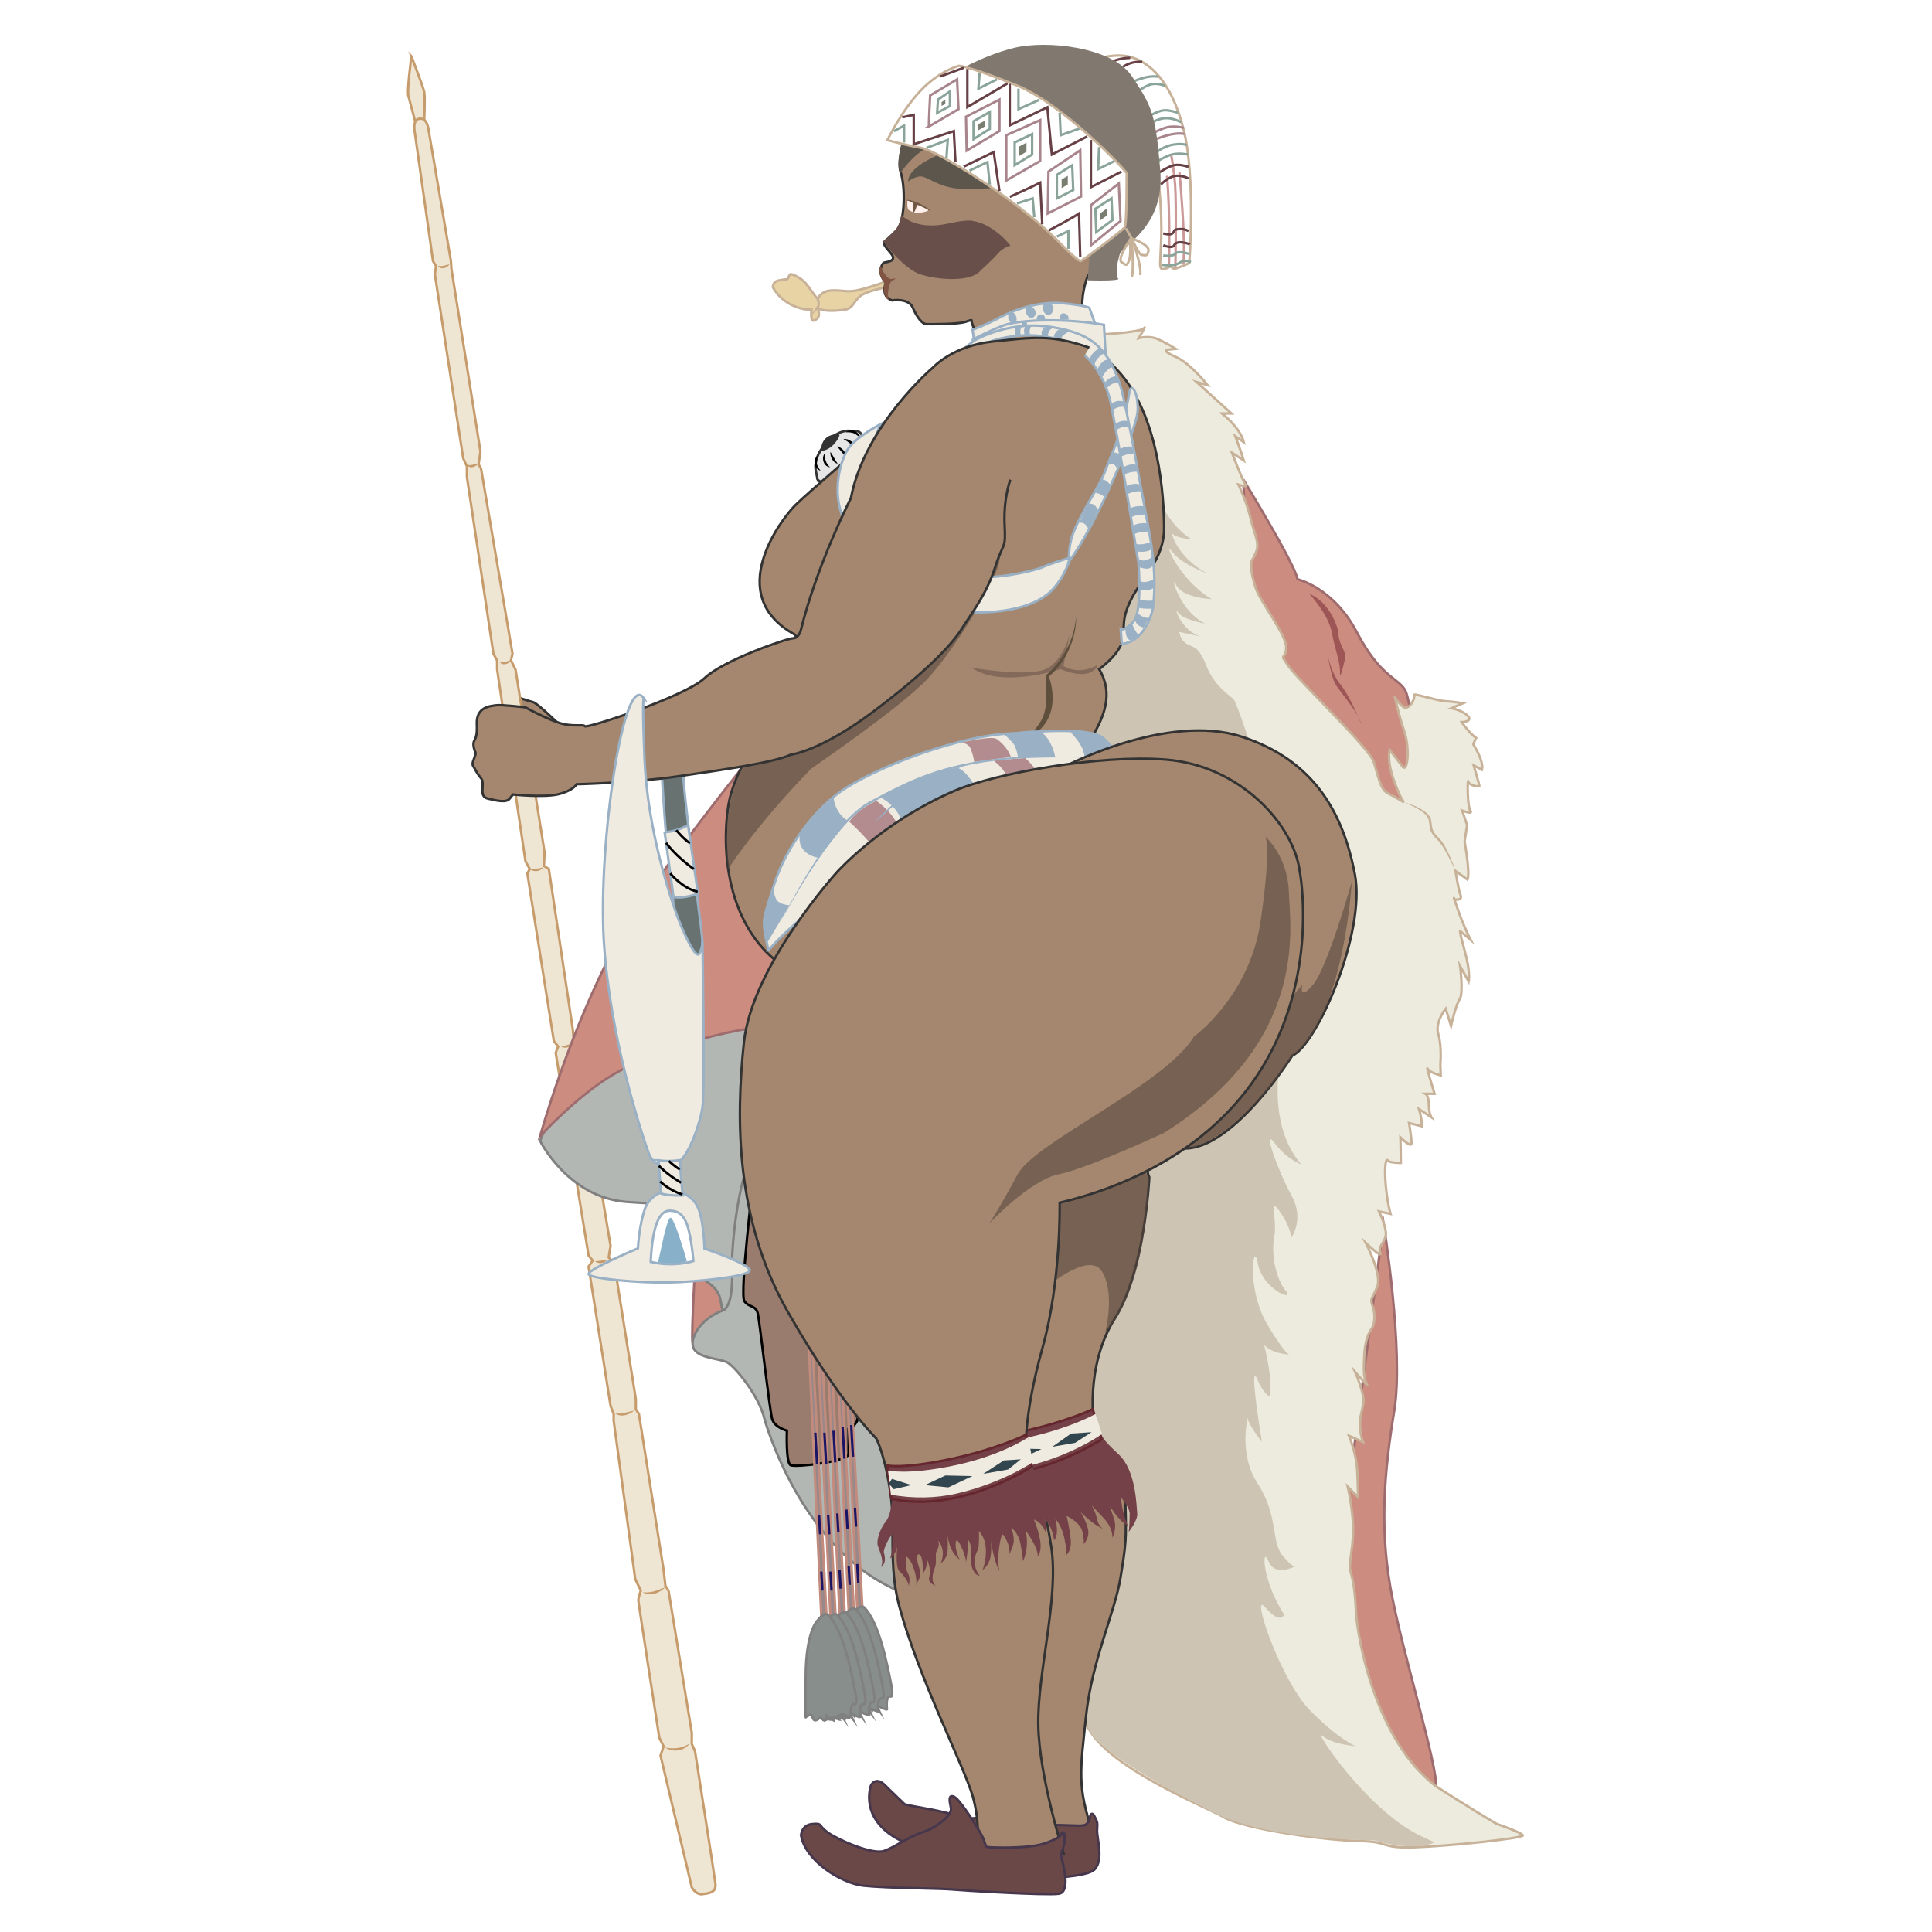 <?xml version="1.0" encoding="UTF-8"?>
<svg id="_レイヤー_2" data-name="レイヤー 2" xmlns="http://www.w3.org/2000/svg" viewBox="0 0 800 800">
  <defs>
    <style>
      .cls-1 {
        fill: #687271;
      }

      .cls-1, .cls-2, .cls-3, .cls-4, .cls-5, .cls-6, .cls-7, .cls-8, .cls-9, .cls-10, .cls-11, .cls-12, .cls-13, .cls-14, .cls-15, .cls-16, .cls-17, .cls-18, .cls-19, .cls-20, .cls-21, .cls-22, .cls-23 {
        stroke-miterlimit: 10;
      }

      .cls-1, .cls-10, .cls-11 {
        stroke: #99b0c5;
      }

      .cls-2 {
        fill: #694847;
        stroke: #46374d;
      }

      .cls-3 {
        fill: #98888a;
        stroke: #c18b7d;
      }

      .cls-4 {
        stroke: #65272d;
      }

      .cls-4, .cls-24 {
        fill: #744149;
      }

      .cls-5 {
        fill: #efe5d3;
        stroke: #c69c6d;
      }

      .cls-6 {
        fill: #e6e6e6;
      }

      .cls-6, .cls-13 {
        stroke: #333;
      }

      .cls-7 {
        fill: #e8d3a5;
      }

      .cls-7, .cls-8, .cls-9, .cls-22 {
        stroke: #c7b299;
      }

      .cls-8 {
        fill: #edebdd;
      }

      .cls-9, .cls-11 {
        fill: #fff;
      }

      .cls-10, .cls-25 {
        fill: #f0ebe1;
      }

      .cls-12 {
        fill: #cc8c80;
        stroke: #9e6c6e;
      }

      .cls-13 {
        fill: #a4876e;
      }

      .cls-14 {
        fill: #b2b7b3;
      }

      .cls-14, .cls-16 {
        stroke: gray;
      }

      .cls-15 {
        fill: #9a7c6e;
      }

      .cls-15, .cls-18 {
        stroke: #000;
      }

      .cls-16 {
        fill: #888e8c;
      }

      .cls-17 {
        stroke: #1b1464;
      }

      .cls-17, .cls-18, .cls-19, .cls-20, .cls-21, .cls-22, .cls-23 {
        fill: none;
      }

      .cls-19 {
        stroke: #674045;
      }

      .cls-20 {
        stroke: #8aa49a;
      }

      .cls-21 {
        stroke: #a8858d;
      }

      .cls-23 {
        stroke: #c99;
      }

      .cls-26, .cls-27, .cls-28, .cls-29, .cls-30, .cls-31, .cls-32, .cls-33, .cls-34, .cls-35, .cls-36, .cls-37, .cls-38, .cls-39, .cls-40, .cls-41, .cls-24, .cls-42, .cls-43, .cls-44, .cls-45, .cls-25 {
        stroke-width: 0px;
      }

      .cls-27 {
        fill: #594840;
        opacity: .6;
      }

      .cls-28 {
        fill: #5e4e3c;
      }

      .cls-29 {
        fill: #5d564d;
      }

      .cls-30 {
        fill: #81796f;
      }

      .cls-31 {
        fill: #7a7e71;
      }

      .cls-32 {
        fill: #88b1c9;
      }

      .cls-33 {
        fill: #715845;
      }

      .cls-34 {
        fill: #31464e;
      }

      .cls-35 {
        fill: #c7b299;
      }

      .cls-36 {
        fill: #c69c6d;
      }

      .cls-37 {
        fill: #b28c8e;
      }

      .cls-38 {
        fill: #cdc4b3;
      }

      .cls-39 {
        fill: #333;
      }

      .cls-40 {
        fill: #99b0c5;
      }

      .cls-41 {
        fill: #9d5556;
      }

      .cls-42 {
        fill: #815444;
      }

      .cls-43 {
        fill: #826959;
      }

      .cls-44 {
        fill: #684f4a;
      }

      .cls-45 {
        fill: #fff0eb;
      }
    </style>
  </defs>
  <path class="cls-13" d="m231.51,299.94s-9.06-8.81-10.72-9.19-9.45-3-9.45-3l-1.4,5.27"/>
  <g>
    <path class="cls-6" d="m341.43,199.81s-3.06-.26-3.06-1.96-2.9-6.36,3.06-13.62c6.3-7.66,11.57-5.62,11.57-5.62,0,0,1.42-.16,2.04-.09,1.19.14,2.47,2.52,2.47,2.52,0,0-9.11,18.43-12,18.77s-4.09,0-4.09,0Z"/>
    <path class="cls-39" d="m340.22,186.7s-.7-2.52,1.33-4.82,5.45-2.24,6.01-1.89-2.66,6.36-7.34,6.71Z"/>
    <path class="cls-26" d="m338.74,188.57c-.36,1.11-.61,2.23-.48,3.35.14,1.1.84,2.04,1.5,2.99-2.81-.82-3.38-4.66-1.02-6.34h0Z"/>
    <path class="cls-26" d="m341.43,187.81c.14,2.28.53,4.13,2.26,5.66-2.62-.21-3.67-3.67-2.26-5.66h0Z"/>
    <path class="cls-26" d="m343.87,187.09c1.12,1.68,1.91,3.34,3.01,4.98-2.05-.59-3.26-2.94-3.01-4.98h0Z"/>
    <path class="cls-26" d="m346.64,184.81c2,.47,3.78,2.43,3.62,4.55-1.15-1.6-2.43-2.92-3.62-4.55h0Z"/>
    <path class="cls-26" d="m349.26,181.81c2.27-.35,4.52,1.53,5.11,3.66-1.76-1.29-3.15-2.59-5.11-3.66h0Z"/>
    <path class="cls-26" d="m350.26,179c2.43-1.8,5.27-.26,6.19,2.34,0,0-1.48-1.03-1.48-1.03-1.39-1.22-2.91-1.36-4.71-1.31h0Z"/>
  </g>
  <g>
    <path class="cls-5" d="m170.36,23.3s-2.04,15.15-1.19,16.68l2.72,10.21h3.74s.51-10.04,0-12.26-5.28-14.64-5.28-14.64Z"/>
    <path class="cls-5" d="m172.91,49.34s-1.79.77-1.28,4.6,7.66,54.14,7.66,54.14l1.28,2.16-.51,3.28,11.74,76.26,1.53,3.32v4.34l10.98,73.23,1.53,2.86v3.57l11.74,79.57,1.79,3.19-1.02,1.79,10.98,69.4,1.79,2.3-1.02,2.55,13.61,84,1.7,2.04-1.7,2.55,9.11,57.7,1.28,3.28v2.85l8.94,65.57,2.3,4.72s-1.02,2.99-1.02,4.01,8.68,56.94,8.68,56.94l1.79,3.57-1.28,3.83,12.96,54.64s1.85,3.13,4.4,2.72,5.87-.42,5.36-4.5-8.43-54.64-8.43-54.64l-1.34-3.06v-4.6l-9.64-58.9-1.28-1.92-.77-6.73-10.21-64.49-1.28-1.96v-4.13l-8.94-56.26-2.3-2.46.77-4.85-13.79-82.47-1.53-3.57-.26-3.21-9.96-66.71-2.04-1.29.26-5.65-12-75.57-1.9-3.95.62-2.74-13.02-76.67-1.02-1.68.77-5.36-12-75.53-.26-3.6-9.19-53.87s-.51-6.13-4.6-4.6Z"/>
    <path class="cls-36" d="m275.43,723.64c3.58.64,7.03.33,10.09-1.66-2.13,3.21-6.99,3.74-10.09,1.66h0Z"/>
    <path class="cls-36" d="m266.11,659.3c2.9.39,5.54-.53,8.15-1.58.38-.16.76-.33,1.17-.46-2.22,2.42-6.34,3.95-9.32,2.04h0Z"/>
    <path class="cls-36" d="m254.74,585.26c2.74.39,5.25-.71,7.91-1.15-2.04,1.75-5.57,2.94-7.91,1.15h0Z"/>
    <path class="cls-36" d="m246.32,522.32c1.86-.35,3.38-.19,5.11-.89-.81,1.89-3.61,1.99-5.11.89h0Z"/>
    <path class="cls-36" d="m232.28,433.21c1.88-.03,3.4-.94,5.23-1.28-1.04,1.56-3.66,2.68-5.23,1.28h0Z"/>
    <path class="cls-36" d="m219.38,359.85c2.01-.03,3.59-.15,5.49-.68-1.11,1.79-3.95,2.06-5.49.68h0Z"/>
    <path class="cls-36" d="m206.87,274.02c1.8.47,3.06-.28,4.74-.63-.81,1.65-3.71,2.48-4.74.63h0Z"/>
    <path class="cls-36" d="m193.32,192.44c1.8.47,3.06-.28,4.74-.63-.81,1.65-3.71,2.48-4.74.63h0Z"/>
    <path class="cls-36" d="m181.35,110.05c1.8.47,3.06-.28,4.74-.63-.81,1.65-3.71,2.48-4.74.63h0Z"/>
  </g>
  <g>
    <path class="cls-12" d="m514.79,198.5s21.7,35.52,22.47,41.35c0,0,14.81,3.36,24.51,21.83s16.6,18.72,19.91,23.83,7.66,51.57,7.66,51.57l-6.38,5.66-64.85-76.13-3.32-68.12Z"/>
    <path class="cls-41" d="m542.23,245.94s7.79,8.38,9.19,15.74,3.57,12.6,3.45,16.68,1.66-3.7,2.17-6-2.81-6.11-2.81-9.63-4.21-13.73-12-16.8Z"/>
    <path class="cls-41" d="m549.67,271.1s1.63,9.17,3.16,11.98,9.83,12,10.85,16.85c0,0-4.16-11.06-9.06-17.11-3.27-4.03-4.95-11.73-4.95-11.73Z"/>
  </g>
  <path class="cls-12" d="m572.91,506.67s8.51,52.62,4.43,77.48-6.04,47.32-1.66,72.85,20.04,74.55,19.02,84.09-45.62-53.11-45.62-53.11l23.83-181.31Z"/>
  <g>
    <path class="cls-8" d="m453.4,138.63s18.9-.88,20.27-2.7-2.11,4.08-2.11,4.08c0,0,4.16-1.19,7.73.37s7.6,4.07,7.6,4.07l-3.64.38s-2.34.34,3.66,2.98,13.15,11.66,13.15,11.66l-4.6-1.29,14.47,13.04h-3.91s7.49,5.79,9.02,11.91l-3.57-2.55s2.38,6.14,3.57,10.13l-4.94-3.27s4.6,11.95,5.62,13.26-2.89,0-2.89,0c0,0,3.4,7.02,4.94,13.7s3.91,10.26,2.38,14.09-2.04,3.36-2.04,4.53-.34,3.55,1.7,10.02,13.11,19.91,12.77,25.36-3.23,1.36,1.02,7.49,33.36,33.71,35.23,39.58,2.72,11.31,5.62,12.85,6.98,3.91,6.98,3.91c0,0-1.09-.5-4.09-8.62-3.32-9.02-1.87-13.09-1.87-13.09,0,0,3.23,4.18,5.28,6.9s3.23-7.21.68-14.75-3.91-14.35-3.91-14.35c0,0,.85,2.21,3.4,4.26s5.28-3.74,4.6-4.77,9.53,2.38,13.11,2.55,7.15.85,7.15.85l-4.77,2.04s4.6.85,6.81,3.23-2.55,2.55-2.55,2.55c0,0,3.4,4.9,5.96,6.54l-1.19,2.58s4.6,7.18,3.57,10.61l-3.4-1.85s2.38,8,2.38,8.51-4.26-.04-4.6-1.81-.51,10.15.85,12.02-3.4,0-3.4,0l2.04,5.96-1.02,6.98s2.38,12.94,1.19,15.66l-4.94-3.57s1.02,7.15,2.04,9.87-2.55,1.87-2.55,1.87c0,0-.85-2.72,1.36,3.91s5.45,12.94,5.45,12.94l-4.43-3.74s-.34,0,2.04,8.68,1.53,12.26,1.53,12.26l-3.57-6.45s1.53,11.21-.17,13.77-3.57,11.06-3.57,11.06l-2.21-7.15s-4.6,5.62-3.06,10.55.85,12.6.85,12.6l.17,4.43s-4.6-1.02-5.45-2.72,2.89,10.38,2.89,10.38h-3.74s1.36.85,1.36,4.43,1.02,5.28,1.02,5.28l-5.11-3.4s1.36,4.26,1.19,7.15l-5.28-1.36s1.02,6.13,1.02,8.34-4.6-2.38-4.6-2.38c0,0,.17,7.32.17,10.55,0,0-4.94,0-5.45-1.02s-1.53,1.7-.85,9.7,2.04,12.43,2.04,12.43l-4.77-1.02s3.57,7.32,2.72,10.38-3.23,4.26-2.21,6.81-5.96-4.09-5.96-4.09c0,0,6.64,12.77,4.77,17.87s-3.23,4.77-2.04,8,1.19,7.49-.51,9.87-2.72,6.47-2.89,11.06-.51,8.85,1.02,11.4-4.77-4.77-4.77-4.77c0,0,4.09,9.36,3.4,12.94s-1.19,5.62-1.19,5.62c0,0-.85,5.62,1.02,10.38l-5.79-2.55s3.06,7.32,3.4,14.47.34,10.89.34,10.89l-4.26-4.26s2.38,10.38,2.21,18.55-1.87,13.28-1.19,16,1.87,5.96,2.38,17.02,8.17,53.62,33.19,72.51c0,0,13.45,8.68,25.02,15.49,0,0,10.38,3.57,10.89,4.77s-30.13,4.43-44.77,4.94-10.21-2.38-22.64-2.55-46.98-4.6-56.34-9.87-58.21-24.51-58.04-43.74l-14.53-56.34,19.11-513.78Z"/>
    <path class="cls-38" d="m478,202.43s4.87,14.57,15.42,20.87c0,0-6.4-.51-7.71-2.13s1.41,9.45,14.18,16.26c0,0-10.38-3.57-14.47-8.94s2.72,11.57,16.34,19.61c0,0-12.26-.48-14.81-6s.85,10.56,12.09,16.13c0,0-9.19-1.57-11.23-4.64s1.36,8,9.7,10.04l-9.19-1.96s.34,3.32,3.06,4.94,4.94.77,8.17,9.11,9.87,12.43,11.23,13.79,8.34,22.98,8.34,22.98l-73.52,1.43,5.1-42.81,27.3-68.67Z"/>
    <path class="cls-38" d="m530.7,435.72s-7.15,28.99,8.17,46.49c0,0-6.13-2.24-11.23-9.05s1.7,12.05,7.15,21.86,0,17.36,0,17.36c0,0-.68-5.06-5.11-11.07s-.68,3.77-2.04,10.79.58,17.23,4.72,22.34-9.82-.87-11.52-11.33-5.11,10.31,4.09,25.63,9.87,12.26,9.87,12.26c0,0-11.57-.34-12.6-6.81s5.11,13.96,3.74,24.17c0,0-2.72-1.02-5.11-6.81s-2.04,2.38,1.7,25.53c0,0-6.13-7.83-5.79-9.87s-4.43,14.3,4.09,27.23,5.45,23.83,10.21,29.62,5.45,4.43,5.45,4.43c0,0-8.51,4.77-11.23-2.04s-3.06,7.15,6.47,22.13c0,0-1.36,4.43-7.83-3.06s6.47,30.64,18.72,42.89,18.72,14.64,18.72,14.64c0,0-9.87-.68-13.96-4.43s19.06,32.34,42.89,42.55l3.74,1.7s-7.66,4.26-25.02-.85c0,0-47.83.34-70.61-13.7,0,0-45.23-22.4-48-33.32,0,0-1.91-10.84-2.42-13.23s-13.68-49.36-13.68-49.36l9.42-232.68,86.98,16Z"/>
  </g>
  <g>
    <path class="cls-12" d="m288.32,515.81s-2.3,38.04-1.53,40.09-.77-2.81,4.34-7.66,8.94-3.57,9.96-9.96-12.77-22.47-12.77-22.47Z"/>
    <path class="cls-14" d="m299.81,542.45c-10.21,3.49-14.89,12.6-12.34,16.34s10.58,3.74,13.67,5.36,13.14,13.7,15.44,23.49c0,0,14.89,54.81,56.77,71.66,41.87,16.85-69.19-209.02-69.19-209.02,0,0,0,86.84-4.34,92.17Z"/>
    <path class="cls-14" d="m234.45,445.85l-10.81,26.55s11.57,23.49,35.83,25.28,22.98-.77,27.16,10.21c0,0-2.65,13.28,1.18,18.38s9.62,5.36,10.72,13.02c.51,3.55.95,3.42,1.28,3.15,2.99-2.45,3.57-9.02,3.32-17.96s2.81-42.38,11.49-51.32c8.68-8.94,0-58.47,0-58.47l-80.17,31.15Z"/>
    <path class="cls-12" d="m223.64,470.45s15.28-16.74,30.3-25.53c27.91-16.34,70.88-22.81,77.14-20.09s-11.44-122.29-11.44-122.29c0,0-49.45,60.39-64,87.4-20.09,37.28-32,80.51-32,80.51Z"/>
    <path class="cls-15" d="m312.06,487.47s-5.87,48.51-3.83,51.32,4.85,1.53,5.62,5.36,4.85,39.83,5.87,43.4,6.13,4.85,6.13,4.85c0,0-.51,13.28,1.53,14.3s24-1.53,24-4.6v-10.21s1.02.26,3.32-3.06-2.04-49.02-2.04-49.02"/>
    <g>
      <g>
        <polygon class="cls-3" points="349.62 550.39 354.98 666.56 357.09 665.54 351.13 550.39 349.62 550.39"/>
        <line class="cls-17" x1="355.4" y1="655.46" x2="354.96" y2="647.61"/>
        <line class="cls-17" x1="354.48" y1="632.16" x2="354.03" y2="624.31"/>
        <line class="cls-17" x1="353.21" y1="603.18" x2="352.46" y2="590.09"/>
        <path class="cls-16" d="m357.85,665.63c6.23,6.2,9.53,23.83,10.89,30.38s.43,6.64,0,6.47-1.19.17-1.44,1.62-.09,3.23,0,3.57-.51.26-2.89-.85-.43,1.45-.43,1.45c0,0-.43-.94-1.19-1.19s-1.62,1.19-1.62,1.19c0,0-.6-.85-2.21-.17s-.51.77-.51.77l-1.36-1.62-.77,1.96-1.79-1.11s-1.45,1.19-2.21,1.11-1.02-1.53-1.42-2.13-2.41.85-2.41.85c0,0-.09,1.87,0-16.94s4.86-23.06,4.86-23.06c0,0,2.83-3.96,4.5-2.3Z"/>
      </g>
      <g>
        <polygon class="cls-3" points="346.07 551.19 351.43 667.36 353.54 666.34 347.58 551.19 346.07 551.19"/>
        <line class="cls-17" x1="351.85" y1="656.25" x2="351.41" y2="648.4"/>
        <line class="cls-17" x1="350.93" y1="632.95" x2="350.48" y2="625.1"/>
        <line class="cls-17" x1="349.66" y1="603.97" x2="348.91" y2="590.88"/>
        <path class="cls-16" d="m354.3,666.42c6.23,6.2,9.53,23.83,10.89,30.38s.43,6.64,0,6.47-1.19.17-1.44,1.62-.09,3.23,0,3.57-.51.26-2.89-.85-.43,1.45-.43,1.45c0,0-.43-.94-1.19-1.19s-1.62,1.19-1.62,1.19c0,0-.6-.85-2.21-.17s-.51.77-.51.77l-1.36-1.62-.77,1.96-1.79-1.11s-1.45,1.19-2.21,1.11-1.02-1.53-1.42-2.13-2.41.85-2.41.85c0,0-.09,1.87,0-16.94.09-18.81,4.86-23.06,4.86-23.06,0,0,2.83-3.96,4.5-2.3Z"/>
      </g>
      <g>
        <polygon class="cls-3" points="342.29 552.75 347.66 668.92 349.76 667.9 343.81 552.75 342.29 552.75"/>
        <line class="cls-17" x1="348.08" y1="657.82" x2="347.64" y2="649.97"/>
        <line class="cls-17" x1="347.16" y1="634.52" x2="346.71" y2="626.67"/>
        <line class="cls-17" x1="345.88" y1="605.54" x2="345.14" y2="592.45"/>
        <path class="cls-16" d="m350.53,667.99c6.23,6.2,9.53,23.83,10.89,30.38s.43,6.64,0,6.47-1.19.17-1.44,1.62-.09,3.23,0,3.57-.51.26-2.89-.85-.43,1.45-.43,1.45c0,0-.43-.94-1.19-1.19s-1.62,1.19-1.62,1.19c0,0-.6-.85-2.21-.17s-.51.77-.51.77l-1.36-1.62-.77,1.96-1.79-1.11s-1.45,1.19-2.21,1.11-1.02-1.53-1.42-2.13-2.41.85-2.41.85c0,0-.09,1.87,0-16.94s4.86-23.06,4.86-23.06c0,0,2.83-3.96,4.5-2.3Z"/>
      </g>
      <g>
        <polygon class="cls-3" points="338.52 553.55 343.88 669.72 345.99 668.69 340.03 553.55 338.52 553.55"/>
        <line class="cls-17" x1="344.31" y1="658.61" x2="343.86" y2="650.76"/>
        <line class="cls-17" x1="343.39" y1="635.31" x2="342.94" y2="627.46"/>
        <line class="cls-17" x1="342.11" y1="606.33" x2="341.37" y2="593.24"/>
        <path class="cls-16" d="m346.76,668.78c6.23,6.2,9.53,23.83,10.89,30.38s.43,6.64,0,6.47-1.19.17-1.44,1.62-.09,3.23,0,3.57-.51.26-2.89-.85-.43,1.45-.43,1.45c0,0-.43-.94-1.19-1.19s-1.62,1.19-1.62,1.19c0,0-.6-.85-2.21-.17s-.51.77-.51.77l-1.36-1.62-.77,1.96-1.79-1.11s-1.45,1.19-2.21,1.11-1.02-1.53-1.42-2.13-2.41.85-2.41.85c0,0-.09,1.87,0-16.94.09-18.81,4.86-23.06,4.86-23.06,0,0,2.83-3.96,4.5-2.3Z"/>
      </g>
      <g>
        <polygon class="cls-3" points="334.75 553.55 340.11 669.72 342.22 668.69 336.26 553.55 334.75 553.55"/>
        <line class="cls-17" x1="340.54" y1="658.61" x2="340.09" y2="650.76"/>
        <line class="cls-17" x1="339.61" y1="635.31" x2="339.17" y2="627.46"/>
        <line class="cls-17" x1="338.34" y1="606.33" x2="337.59" y2="593.24"/>
        <path class="cls-16" d="m342.98,668.78c6.23,6.2,9.53,23.83,10.89,30.38s.43,6.64,0,6.47-1.19.17-1.44,1.62-.09,3.23,0,3.57-.51.26-2.89-.85-.43,1.45-.43,1.45c0,0-.43-.94-1.19-1.19s-1.62,1.19-1.62,1.19c0,0-.6-.85-2.21-.17s-.51.77-.51.77l-1.36-1.62-.77,1.96-1.79-1.11s-1.45,1.19-2.21,1.11-1.02-1.53-1.42-2.13-2.41.85-2.41.85c0,0-.09,1.87,0-16.94.09-18.81,4.86-23.06,4.86-23.06,0,0,2.83-3.96,4.5-2.3Z"/>
      </g>
    </g>
  </g>
  <g>
    <path class="cls-7" d="m337.6,126.19s1.02-5.49,6.13-5.87,6.38.77,10.72,0,13.66-4.14,13.66-4.14l-1.28,2.86s-5.11.77-9.19,2.68-3.83,6-7.91,6.54c-12.2,1.6-12.13-2.07-12.13-2.07Z"/>
    <path class="cls-7" d="m338.65,127.22c.86-1.32-.12-3.5-.12-3.5,0,0-.85-.94-1.36-1.62s-1.87-2.81-3.66-4.91-5.36-3.69-6.04-3.69-1.02,1.87-1.36,2.04-1.36.09-3.83.63-2.21,2.86-2.21,2.86c4.29,7.47,12.18,9.35,15.96,9.21,0,0-.34,2.88.17,4.07s2.15-.23,2.64-.98c.64-.98-.18-4.12-.18-4.12Z"/>
  </g>
  <path class="cls-13" d="m361.85,180.74s-27.23,23.15-32.68,28.6c-5.45,5.45-29.96,37.11,0,53.45,0,0,4.77,7.83,3.4,14.64s-27.57,34.04-30.98,56.17,1.36,50.38,20.77,65.02,124.94-60.26,124.94-60.26c0,0-1.02-23.15,4.43-32.34s9.53-18.72,3.4-28.94c0,0,8.17-5.79,9.53-11.57s-.68-8.51,3.74-17.36,13.62-16.68,13.62-29.28-1.87-47.15-19.57-65.87c-5.87-6.21-12.4-12.15-23.06-12.21-25.4-.13-61.23,22.21-77.53,39.96Z"/>
  <path class="cls-43" d="m402.19,276.4s25.2,4.62,32.11,0,8.87-14.72,8.87-14.72l-2.85,14.04s5.96,4.26,14.13-.34c0,0-1.87,7.15-15.32,1.7,0,0-24.51,8.17-36.94-.68Z"/>
  <path class="cls-28" d="m422.99,306.87s9.5-5.79,10.01-14.81,0-12.43,0-12.43c0,0,11.23-8.51,12.6-24.17,0,0,.72,14.3-11.3,24.68,0,0,7.8,19.23-11.3,26.72Z"/>
  <g>
    <path class="cls-10" d="m318.19,393.51s-1.79-7.66-1.79-10.21-.77-2.04,4.34-17.62,16.52-29.83,26.08-37.02c14.26-10.72,53.07-25.28,74.52-25.02,0,0,29.72-3.32,35.54,2.04s6.07,8.68,6.07,8.68c0,0-103.4,32.43-144.77,79.15Z"/>
    <path class="cls-40" d="m415.55,303.88s3.4,2.91,4.51,4.69c0,0,1.2,2.39,1.45,5.2l15.4-.34s-1.07-6.94-5.87-10.39c-2.09-1.5-15.49.84-15.49.84Z"/>
    <path class="cls-40" d="m442.88,302.67s3.48,3.6,5.1,6.84,1.7,9.37,1.7,9.37l12.85-4.69s-3.15-8.77-9.01-10.19c-4.79-1.16-10.64-1.33-10.64-1.33Z"/>
    <path class="cls-37" d="m398.19,307.47s2.43.28,3.53,2.07c0,0,1.39,3.13,1.64,5.94l15.21-2.04s-1.07-3.98-5.87-7.43c-2.09-1.5-14.51,1.47-14.51,1.47Z"/>
    <path class="cls-37" d="m411.51,315.06s3.57,2.55,4.91,5.55l1.34,3,12.89-2.11s-2.6-4.72-6.22-7.6c0,0-10.31.7-12.93,1.15Z"/>
    <path class="cls-40" d="m373.85,343.09s7.02-8.3,16.6-11.87,14.17-4.21,14.17-4.21c0,0-4.43-8.38-8.55-9.19,0,0-15.32,2.94-32.04,12.06,0,0,9.26,4.15,9.7,12.87"/>
    <path class="cls-40" d="m345.26,330.28c-.09,2.3,1.74,7.27,5.74,9.48l-12.11,15.45s-9.44-1.32-7.57-10.09c0,0,9.72-12.04,13.93-14.85Z"/>
    <path class="cls-40" d="m317.94,389.94l9.03-15.09s-2.65-.06-4.61-1.42-2.13-6.18-2.13-6.18l-3.58,11.46s-.85,8.07,1.28,11.23Z"/>
    <path class="cls-37" d="m351.64,340.21s8.23,7.4,10.21,11.43l10.53-8.04s-.96-5.81-9.51-12c0,0-7.34,3-11.23,8.62Z"/>
    <path class="cls-40" d="m323.3,381.77c5.82-11.64,12.33-22.99,20.08-33.51,3.92-5.23,8.15-10.32,13.39-14.3,2.24-1.77,6.02-3.48,8.54-4.87,2.89-1.51,5.79-3,8.75-4.38,17.74-8.55,37.6-11.53,57.13-11.48,6.51.06,13.05-.06,19.52.73-6.48-.63-13.01-.34-19.51-.25-6.51.06-12.99.55-19.44,1.33-12.89,1.55-25.56,4.91-37.27,10.56-2.95,1.36-5.84,2.83-8.73,4.32-2.46,1.35-6.24,3.04-8.44,4.75-5.16,3.87-9.35,8.92-13.32,14.03-7.83,10.38-14.56,21.58-20.69,33.05h0Z"/>
    <path class="cls-40" d="m361.85,340.74c5.47-5.63,11.09-11.18,17.57-15.66,6.85-3.9,14.36-6.39,21.83-8.81-7.11,3.11-14.61,5.74-21.3,9.64-6.31,4.29-12.21,9.9-18.1,14.83h0Z"/>
  </g>
  <path class="cls-27" d="m301.53,359.85s10.96-17.52,34.45-41.63c0,0,36.77-25.13,48-37.05s30.64-43.37,29.96-50.62-105.36,85.69-105.36,85.69c0,0-10.04,12.77-7.05,43.62Z"/>
  <path class="cls-13" d="m441.17,317.26s42.21-22.13,72.85-12.26,42.21,32.34,46.98,56.85-16,71.15-25.87,75.23c0,0-24.51,39.15-44.94,38.47s-14.3,11.91-14.3,11.91c0,0-1.7,38.47-14.3,58.55s-8.51,44.6-8.51,44.6c0,0,12.6,17.7,12.94,32.34s.34,15.66-2.04,30.3-11.91,34.38-14.3,57.53-3.74,28.26,2.72,48-27.23,12.94-27.23,12.94l-4.09-141.62-3.74-134.47"/>
  <path class="cls-27" d="m457.6,551.81s4.34-16.09-1.28-25.28-25.1,8.17-25.1,8.17l3.14-39.67s47.5-21.5,55.16-30.94,49.78-56.27,49.78-56.27c0,0-1.79,7.15,4.34,0s16.09-42.64,16.09-42.64c0,0-2.78,51.9-22.48,70.54,0,0-2.06,1.33-3.59,3.63s-17.86,27.63-39.14,35.8c0,0-16.18-2.64-19.81,4.93-1.53,6.38,1.19,7.4,1.19,7.4,0,0-.68,46.21-18.3,64.34Z"/>
  <g>
    <path class="cls-24" d="m455.76,592.61c.34,1.96.14,2.82,7.46,9.63s7.34,21.67,7.68,24.48-3.91,8.31-3.57,7.46.43-7.12.43-7.12c.34-2.3-3.57-6.98-3.57-6.98.26,5.96,2.81,11.66,2.81,11.66-4.17-2.3-7.32-8.03-7.32-8.03,0,0,.25,1.31,1.62,5.22s-.68,7.89-.68,7.89c0,0,.5-3.93-3.84-8.44s-4.76-5.17-4.76-5.17c0,0,1.62,2.75,2.21,5.73s2.54,4.17,2.54,4.17c-4.94-2.3-9.35-7.09-9.35-7.09,0,0,2.13,3.23,3.06,6.98s-1.79,6.38-1.79,6.38c0,0,.43-1.19-.51-5.19s-6.55-6.47-6.55-6.47c0,0,1.02,3.49,1.7,9.45s-2.64,7.23-2.64,7.23c0,0,1.79.51,0-7.66s-7.4-11.23-7.4-11.23l-15.51-15.99,37.99-16.9Z"/>
    <path class="cls-4" d="m421.69,593.09c19.53-4.09,30.8-9.57,30.8-9.57l3.57,12.57s-16.09,10.41-34.67,13.58l.3-16.58Z"/>
    <path class="cls-25" d="m423.71,595.64c19.53-4.09,29.92-10.17,29.92-10.17l2.68,8.34s-12.81,9.19-31.9,13.51"/>
    <polygon class="cls-34" points="411.56 603.77 420.08 599.77 431.22 600.02 421.31 604.7 411.56 603.77"/>
    <polygon class="cls-34" points="435.73 599.09 443.51 593.6 451.97 593.04 445.2 597.44 435.73 599.09"/>
    <polygon class="cls-34" points="396.59 603.15 397.95 601.19 406.03 603.75 398.71 605.45 396.59 603.15"/>
  </g>
  <path class="cls-2" d="m398.49,772.53s-4.72-.77-24.13-9.7-13.66-23.62-13.66-23.62c0,0,1.91-3.83,5.74,0s7.28,7.02,8.04,7.79,18.89,3.06,21.32,5.11,17.62-.26,17.62-.26c0,0,12.64,3.7,22.98,3.83s12.51.85,13.79-.66,1.28-3.3,1.28-3.3c0,0,.77-1.79,1.79.51s1.28,1.91,1.02,5.36,2.94,12.51-1.15,16.6-38.17,5.62-54.64-1.66Z"/>
  <path class="cls-13" d="m346.87,360.83s18.3-20.43,48.34-33.36c17.02-7.33,59.96-15.07,87.49-12.94,30.81,2.38,53.02,26.89,55.49,46.3,0,0,7.83,39.83-13.62,77.96s-61.28,53.45-85.79,59.23c0,0,.68,32.34-7.15,60.26s-6.81,42.21-6.81,42.21c0,0,7.49,19.4,10.55,40.51s-5.79,51.4-5.45,73.19,10.55,53.45,10.55,53.45h-36.09s2.04-11.57-1.7-24.17-22.23-48.52-30.3-78.3c-4.43-16.34-1.83-32.73-3.4-44.94-2.22-17.22-6.13-24.59-6.13-24.59,0,0-15.32-14.9-36.77-52.69s-21.45-79.32-18.04-111.32,38.81-70.81,38.81-70.81Z"/>
  <path class="cls-27" d="m409.6,506.67s4.7-7.12,11.8-20.44,60.97-37.07,72.97-56.98c0,0,22.98-16.6,27.57-47.49s2.04-35.32,2.04-35.32c0,0,9.19,8.01,9.7,22.81s8.51,62.04-51.66,99.83c0,0-31.32,14.64-43.57,17.15s-28.85,20.44-28.85,20.44Z"/>
  <path class="cls-2" d="m331.72,760.02s.13-4.34,4.6-4.72,2.17.38,6.38,3.45,18.64,9.45,23.49,7.66,9.83-5.74,15.7-7.66,12.51-7.15,11.87-10.09-1.15-5.87,1.4-4.6,10.72,14.3,11.87,16.98.89,3.7,2.04,3.83,17.11.89,24.26-1.79,6.13-3.83,6.13-3.83c0,0,1.28-2.04,1.4,1.79s-1.79,5.87-1.4,7.79,4.21,14.55-1.02,15.32-40.85-1.4-44.68-1.79-27.06-.51-36.26-1.53-24-10.34-25.79-20.81Z"/>
  <g>
    <path class="cls-13" d="m375.77,53.68s-4.72,12.26-2.81,17.74,1.91,19.91-1.53,23.74-5.87,4.98-5.49,5.62-.13.51,2.94,4.09-2.38,3.57-2.98,3.96-3.02,4.09.93,8.17c0,0-2.43,5.62,2.55,7.4,0,0,6.77-1.15,8.55,2.94s3.96,6.89,5.74,6.89,13.11.13,16.32-1.02,2.19-.38,2.19-.38l3.96,12h44.3s-2.04-11.36-2.3-17.87,2.3-12.77,2.3-12.77c0,0,10.47-7.91,16.09-18.64s8.3-18.89,6.77-30-12.51-32.04-28.6-37.02-56.68-1.79-68.94,25.15Z"/>
    <path class="cls-42" d="m364.62,110.06s2.26,6.04,4.8,5.42.82.34-.27,1.03-1.99,6.31-1.1,7.55-3.44-1.85-1.72-6.85c0,0-3.43-3.51-1.72-7.14Z"/>
    <path class="cls-44" d="m365.64,99.94s8.47,11.32,15.36,13.62,21.06,3.57,25.15-1.66c0,0,4.85-4.34,7.02-6.89s5.23-3.32,5.23-3.32c0,0-6.64-8.81-15.57-10.21,0,0-2.04-.77-9.91,1.02-14.19,3.23-19.71-3.57-19.71-3.57,0,0-.35,3.53-1.96,5.62-1.68,2.19-5.62,5.4-5.62,5.4Z"/>
    <path class="cls-45" d="m375.77,82.96s-.28,3.28.42,3.89,2.27,1.27,4.05,1.24,4.23-.61,4.18-1.15-7.03-3.91-7.72-3.86-.93-.12-.93-.12Z"/>
    <path class="cls-33" d="m378.06,84.13s-.29,3.06.16,3.7,1.5-2.81,1.5-2.81c-.21-.46,1.58.23,5.04,2.11,2.18,1.19-2.87-3.45-8.55-4.34h-1.34s2.55.64,3.19,1.34Z"/>
    <path class="cls-29" d="m376.15,75.21s1.28-1.53,4.51-2.13,8.34,5.53,19.91,5.19,18.3-.6,18.3-.6l-16.85-17.53s-8.88,1.45-16.74,5.53-9.48,7.74-9.14,9.53Z"/>
    <path class="cls-29" d="m372.83,71.64s5.56-8.26,11.59-10.55l-10.97-2.32s-2.7,9.38-.62,12.87Z"/>
  </g>
  <g>
    <path class="cls-9" d="m454.15,24.45s7.99-2.81,14.72-.64,15.92,9.06,21.15,29.49,2.43,55.66,2.43,55.66c0,0-5.36,2.43-6.26,2.3s-1.28-1.02-1.28-1.02c0,0-3.06,1.67-3.96,1.03s-.47-3.14-.13-11.91c.89-22.95-5.25-75.03-26.68-74.9Z"/>
    <path class="cls-23" d="m484.02,109.64s.64-20.3-.77-36.85"/>
    <path class="cls-23" d="m486.7,110.87s.51-26.68-.13-34.47-1.66-12.43-1.66-12.43"/>
    <path class="cls-23" d="m488.36,71.04s2.68,28.46,1.66,38.21"/>
    <path class="cls-19" d="m459.72,26.11s2.26-2,8.3-2.17"/>
    <path class="cls-19" d="m463.98,28.57s3.1-3.37,8.97-2.94"/>
    <path class="cls-20" d="m468.53,34.11s6.43-3.32,11.19-2.3"/>
    <path class="cls-20" d="m471.13,37.98s2.21-2,5.11-2.94,6.21.51,6.21.51"/>
    <path class="cls-20" d="m474.58,48.71s4.71-2.77,7.18-3.03,6.04,1.04,6.04,1.04"/>
    <path class="cls-20" d="m475.81,51.35s3.57-2.35,6.89-2.44,6.38,1.7,6.38,1.7"/>
    <path class="cls-20" d="m479.09,66.91s3.28-2.17,6.17-2.94,6.7,0,6.7,0"/>
    <path class="cls-20" d="m478.62,63.38s1.87-2.13,6.21-3.32c0,0,4.26-.98,6.57.02"/>
    <path class="cls-21" d="m477.51,58.15s7.57-3.71,12.94-2.72"/>
    <path class="cls-21" d="m476.79,55.47s4.82-2.73,7.62-2.98c3.04-.27,4.84.21,5.79.47"/>
    <path class="cls-19" d="m479.72,71.64s3.83-2.64,6.38-3.23,6.04.72,6.04.72"/>
    <path class="cls-19" d="m480.66,76.4s3.74-4,7.4-3.62,4.09,1.32,4.09,1.32"/>
    <path class="cls-19" d="m481.68,96.66s2.81.85,3.79,0,.64-1.7,2-1.7c0,0,2.47-.6,4.68.72"/>
    <path class="cls-19" d="m481.68,101.55s3.74,1.57,4.51,0,2.98-1.32,4.6-.98,1.79.71,1.79.71"/>
    <path class="cls-20" d="m481.68,105.71s1.6.52,3.79,0,.34-.96,2.45-1.22,4.66.72,4.66.72"/>
    <path class="cls-20" d="m481.15,109.64s3.04.55,5.26,0,2.09-1.3,3.74-1.56,2.94.5,2.94.5"/>
  </g>
  <path class="cls-30" d="m394.79,30.32s11.62-7.15,25.02-10.47,40.72-.51,48.89,11.74,9.83,15.32,11.74,39.06-15.83,30.77-16.85,34.85-1.53,5.36-.77,9.7c0,0,3.32,1.28-12.38.89l.6-9.57-56.26-76.21Z"/>
  <g>
    <path class="cls-9" d="m367.47,58.02s6.89,1.91,13.91,3.19,39.45,21.32,56.04,37.91c0,0,8.94,9.32,10.09,8.94s17.11-12.64,18.13-13.79.89-21.57.89-22.47-25.97-28.54-45.7-36.51-23.74-8.04-23.74-8.04c0,0-7.91,1.91-15.83,10.21s-13.79,20.55-13.79,20.55Z"/>
    <polyline class="cls-19" points="373.6 48.57 378.36 47.55 378.36 59.72 394.96 54.28 395.64 67.13"/>
    <polyline class="cls-19" points="399.04 69 411.47 62.96 413.85 79.13"/>
    <path class="cls-19" d="m418.11,81.51s9.87-4.43,12.6-5.87l.85,17.19"/>
    <path class="cls-19" d="m434.36,95.38s9.19-4.77,12.43-6.98l.51,18.04"/>
    <line class="cls-19" x1="389.43" y1="31.64" x2="399.04" y2="28.06"/>
    <polyline class="cls-19" points="400.57 28.57 400.57 44.32 417.17 34.53"/>
    <polyline class="cls-19" points="418.11 34.7 418.11 51.89 433.68 44.4 435.55 63.98 450.19 56.49"/>
    <polyline class="cls-19" points="451.72 57.94 451.72 77.51 464.4 71.04"/>
    <polyline class="cls-20" points="437.62 97.98 442.4 95.68 442.4 103.02"/>
    <polyline class="cls-20" points="421.09 84.23 427.6 82.15 428.3 89.94"/>
    <polyline class="cls-20" points="401.43 70.66 408.87 67.13 409.85 76.4"/>
    <polyline class="cls-20" points="383.68 61.21 392.43 57.94 391.91 65.49"/>
    <polyline class="cls-20" points="370.15 54.32 374.36 52.02 374.36 58.98"/>
    <polyline class="cls-20" points="405.64 30.38 405.13 36.7 412.79 32.87"/>
    <polyline class="cls-20" points="421.72 36.7 421.72 45.19 430.28 41.36"/>
    <polyline class="cls-20" points="438.77 46.72 439.21 55.98 446.94 53.23"/>
    <polyline class="cls-20" points="455.11 60.89 454.72 70.02 461.3 66.77"/>
    <path class="cls-21" d="m384.62,52.4c-.11-.38.53-12.89.53-12.89l11.17-6.64.57,12.32-12.28,7.21Z"/>
    <polygon class="cls-21" points="400 48.32 400.28 62.36 413.85 54.26 413.85 41.23 400 48.32"/>
    <polygon class="cls-21" points="416.68 55.98 416.68 74.74 430.72 66.64 430.72 49.72 416.68 55.98"/>
    <polygon class="cls-21" points="434.15 71.04 447.3 62.23 447.64 81.38 433.85 88.4 434.15 71.04"/>
    <polygon class="cls-21" points="451.72 101.55 451.72 84.96 463.28 75.96 463.98 91.53 451.72 101.55"/>
    <polygon class="cls-20" points="388.05 46.72 388.4 41.23 393.34 37.85 393.34 43.89 388.05 46.72"/>
    <polygon class="cls-20" points="403.13 50.19 409.85 46.36 409.85 53.34 403.13 57.6 403.13 50.19"/>
    <polygon class="cls-20" points="420.15 58.98 427.38 55.5 427.38 63.98 420.15 68.4 420.15 58.98"/>
    <polygon class="cls-20" points="437.62 72.4 443.98 68.4 444.4 78.7 437.62 82.15 437.62 72.4"/>
    <polygon class="cls-20" points="453.55 86.45 460.23 82.15 460.66 91.13 453.94 96.06 453.55 86.45"/>
    <polygon class="cls-31" points="405.13 53.94 405.13 51.35 407.77 50.02 407.72 52.4 405.13 53.94"/>
    <polygon class="cls-31" points="389.89 43.85 389.89 42.29 391.43 41.23 391.43 43.04 389.89 43.85"/>
    <polygon class="cls-31" points="422.02 64.62 422.02 60.66 425.04 59.04 425.04 62.79 422.02 64.62"/>
    <polygon class="cls-31" points="439.6 77.89 439.6 74.32 442.15 72.79 442.15 76.4 439.6 77.89"/>
    <polygon class="cls-31" points="455.51 91.34 455.51 88.4 458.23 86.4 458.23 89.3 455.51 91.34"/>
    <line class="cls-22" x1="466.19" y1="94.53" x2="468.66" y2="98.79"/>
    <path class="cls-22" d="m467.81,99.35s-5.36,8.03-3.4,9.22,1.96,1.81,3.02-.5.38-8.72.38-8.72Z"/>
    <path class="cls-22" d="m468.66,98.79s3.06,6.98,4.17,6.81,2.21,1.02,2.72-1.7-6.89-5.11-6.89-5.11Z"/>
    <path class="cls-22" d="m468.66,99.81s.94,11.83,0,14.81"/>
    <path class="cls-22" d="m468.87,99.35s3.99,10.67,3.25,14.59"/>
  </g>
  <path class="cls-10" d="m365.43,175.21s-11.23,5.62-14.55,11.11-7.15,20.3,0,31.28,40.34,36.13,54.51,36,25.15-3.57,30.64-9.7,7.15-13.02,7.15-13.02c0,0-9.06,2.68-11.74,4.09,0,0-8.3,3.17-22.6,4.09-49.81,3.18-50.43-60.13-43.4-63.83Z"/>
  <g>
    <path class="cls-10" d="m403.27,140.37l-.56-3.84s4.82-1.65,11.4-5.13,16.49-6.74,25.9-5.85,11.07,1.91,11.07,1.91l2.32,6.43"/>
    <path class="cls-10" d="m402.83,144.19v-3.57s4.47-2.55,12-5.62,28.13-3.06,42.28-.51l.74,12.89-30.04-10.81-24.98,7.62Z"/>
    <path class="cls-40" d="m417.77,129.6s-1.36,3.83,1.7,4,.85-5.96-1.7-4Z"/>
    <path class="cls-40" d="m425,127.77s-.34.85,0,2,1.91,2.85,3.32,1.23-.43-3.66-.85-3.83-2.13-.55-2.47.6Z"/>
    <path class="cls-40" d="m432.62,125.51s-.64.28-.81,1.46.43,2.33.81,2.75,1.57,1.06,2.55.3,1.23-2.55.89-3.23-2-2.3-3.45-1.28Z"/>
    <path class="cls-40" d="m438.85,132.32s-.32-2.98,1.85-2.55,1.74,2.55,1.74,2.55"/>
    <path class="cls-40" d="m429.21,132.36s0-2.32,1.91-2.17,1.6,2.06,1.6,2.06"/>
    <path class="cls-40" d="m423.89,133s-1.06.21-.85,1.4.93,1.66,1.81,1.49.36-2.04.36-2.04c0,0,.09-.89-1.32-.85Z"/>
  </g>
  <g>
    <path class="cls-10" d="m442.72,232.35s-.65-5.1,1.51-11.18c2.9-8.16,11.4-20.34,13.4-26.13s6.85-14.15,10.05-32.68c.7-4.03,3.6-.26,3.43,7.45s-17.36,48.11-28.4,62.54Z"/>
    <path class="cls-40" d="m446.81,216.57s2.3-1.02,3.83,2.43l3.96-7.91s-1.4-3.32-3.89-2.3l-3.89,7.79Z"/>
    <path class="cls-40" d="m453.51,204s3.13.64,3.7,1.91c0,0,2.64-4.15,2.64-4.78s-2.7-3.51-4.23-2.36l-2.11,5.23Z"/>
    <path class="cls-40" d="m459.06,192.51s1.53-.96,2.49.06.96,1.4.96,1.4l1.91-4.47s-.77-2.74-3.96-1.91l-1.4,4.91Z"/>
  </g>
  <g>
    <path class="cls-10" d="m464.49,266.62c10.3-1.02,12.94-14.81,12.94-14.81,1.87-15.57-1.28-30.13-2.81-38.21s-8.34-46.47-10.64-53.7-4.72-10.85-4.72-10.85c-4.28-6.45-9.38-11.87-25.98-13.91s-29.81,5.87-29.81,5.87c0,0-4.51,3.15-5.28,4.77s8.17-2.72,12.26-4.43,14.75-3.57,23.55-1.79c8.79,1.79,16.37,7.15,20.28,13.7s2.81,5.19,4.68,9.87,12.43,69.87,12.43,69.87c0,0,1.7,20.17-2.04,24.34s-5.28,3.23-5.28,3.23l.43,6.04Z"/>
    <path class="cls-40" d="m451.21,148.79s.68-3.02,3.79-4.34l2.04,1.96s-3.53,1.79-3.79,4.77l-2.04-2.38Z"/>
    <path class="cls-40" d="m454.28,153.26s.64-1.83,2.13-3.28,2.85-.94,2.85-.94l1.74,3.19s-.89-.55-2.47,1.02-2.17,3.06-2.17,3.06l-2.09-3.06Z"/>
    <path class="cls-40" d="m457.29,158.68s.86-1.3,2.18-2.06,3.02-.93,3.02-.93l.97,2.63s-1.27-.13-2.76.59-2.26,1.74-2.26,1.74l-1.16-1.98Z"/>
    <path class="cls-40" d="m460,167.32s1.94-1.94,5.26-1.13l.47,2.51s-1.91-1.11-4.94,1.11l-.79-2.49Z"/>
    <path class="cls-40" d="m461.97,175.56s1.94-1.94,5.26-1.13l.47,2.51s-2.52-1-5.33,1.11l-.4-2.49Z"/>
    <path class="cls-40" d="m463.51,186.17s2.51-1.85,5.32-1.13l.6,2.94s-1.4-.51-5.11,1.02l-.8-2.83Z"/>
    <path class="cls-40" d="m465.07,193.59s2.51-1.85,5.32-1.13l.6,2.94s-1.76-.51-5.47,1.02l-.44-2.83Z"/>
    <path class="cls-40" d="m466.41,201.28s2.57-1.45,5.38-.72l.6,2.94s-1.76-.51-5.47,1.02l-.51-3.23Z"/>
    <path class="cls-40" d="m467.69,210.62s2.37-1.49,5.99-.98l.6,3.4s-4,0-5.62,1.06l-.97-3.48Z"/>
    <path class="cls-40" d="m469.09,217.69s2.37-1.49,5.99-.98l.6,3.4s-4.33,0-5.95,1.06l-.63-3.48Z"/>
    <path class="cls-40" d="m470.36,225.3s1.74.21,3.06,0,2.94-.81,2.94-.81l.61,2.79s-1.71,1.67-5.99,1.08l-.62-3.06Z"/>
    <path class="cls-40" d="m471.13,231s1.11,1.45,3.06,1.02,2.88-1.47,2.88-1.47l.33,3.55s-.8,1.66-3.14,1.36-2.58-.76-2.58-.76l-.55-3.7Z"/>
    <path class="cls-40" d="m471.8,240.33s1.04,1.01,3,.58,3.19-1.06,3.19-1.06l.02,3.14s-.78,1.32-3.14,1.36-3.07-.46-3.07-.46v-3.57Z"/>
    <path class="cls-40" d="m471.61,248.1s.54.43,3,.6,3.13-.16,3.13-.16l-.32,3.27s-.3.38-3.36.21-2.45-.64-2.45-.64v-3.28Z"/>
    <path class="cls-40" d="m469.92,256.5s.36,2.76,3.72,3.35l2.13-4.09s-1.57.68-4.72-1.79l-1.12,2.52Z"/>
    <path class="cls-40" d="m466.1,260.15s-.51,3.66,1.75,4.98c0,0,2.19-.26,3.71-2.21,0,0-1.67-1.32-2.75-4.68l-2.71,1.92Z"/>
    <path class="cls-40" d="m442.72,137.43c-2.68.7-3.9,3.51-3.9,3.51l-2.55-1.08s.43-3.19,2.77-3.49,3.68,1.06,3.68,1.06Z"/>
    <path class="cls-40" d="m433.89,139.21s.04-2.89,2.13-3.32-2.74-.77-2.74-.77c0,0-2.57,1.21-1.89,3.5l2.51.59Z"/>
    <path class="cls-40" d="m427,135.13c-1.15,1.7-.43,3.5-.43,3.5h-2.3s-.68-1.88.26-3.5h2.47Z"/>
    <path class="cls-40" d="m423.13,135.13c-1.15,1.7-.43,3.5-.43,3.5h-2.3s-.68-1.88.26-3.5h2.47Z"/>
  </g>
  <g>
    <path class="cls-1" d="m274.02,319.98s1.66,28.6,2.68,33.96,2.81,23.49,2.04,27.19,3.19,17.23,6.77,17.74,5.74-4.6,5.23-10.72-8.55-64.21-7.66-68.17-9.06,0-9.06,0Z"/>
    <path class="cls-10" d="m275.21,344.57s1.28.09,4-.6,5.7-2.3,5.7-2.3l4.09,28.34s-6.3,2.38-10.13,1.36l-3.66-26.81Z"/>
    <path class="cls-18" d="m275.82,349.03s3.81,5.41,11.47,10.82"/>
    <path class="cls-18" d="m277.54,361.64s4.78,6.09,11.33,7.62"/>
    <path class="cls-18" d="m280.03,343.76s3.19,3.92,5.69,5.37"/>
  </g>
  <path class="cls-13" d="m418.36,198.62s-2.89,7.66-2.38,18.55-.34,6.47-3.91,17.7-9.87,19.23-13.96,25.7-14.47,17.53-36.43,34.04-34.21,17.87-34.21,17.87c-6.81,3.23-28.26,6.3-46.98,9.02s-41.7,3.23-41.7,3.23c0,0-1.36,2.55-7.32,4.09s-19.06.17-19.06.17l-1.36,1.7c-1.36,1.7-4.77,1.02-9.02,0s-.85-6.13-2.89-8.51-2.21-3.57-3.1-4.77.21-2.89.72-4.6-.34-1.19-.68-4.09,1.7-1.53,1.36-8.85,5.79-7.49,8-7.83,12.09.85,12.09.85c0,0,7.66,4.26,13.62,6.3s10.21.51,11.06,1.53,41.7-12.43,49.53-19.91,34.21-16.51,36.6-16.51,3.23-3.23,3.23-3.23c6.81-27.57,20.77-54.81,20.77-54.81,5.79-30.3,34.04-54.13,34.04-54.13,0,0,8.17-9.02,24.85-10.72s23.66-3.06,39.83,2.55"/>
  <g>
    <path class="cls-10" d="m266.87,289.6s-1.28-6.51,0,24.32,11.23,58.94,13.28,64.67,7.91,19.26,9.45,16.2,1.28-4.85,1.28-4.85c0,0,1.05,60.77.02,68.43-1.04,7.66-7.93,27.32-13.69,23.11,0,0-5.99,3.45-8.79-4.47-2.81-7.91-15.83-46.98-18.38-87.06s8.43-114.89,16.85-100.34Z"/>
    <path class="cls-10" d="m267.21,500.06s2.13-5.45,7.83-6.64,12,1.45,14.21,7.15,2.47,16.43,2.47,16.43c0,0,20.09,6.81,18.64,9.28s-21.96,4.51-33.41,4.77-32.98-1.53-33.23-3.49,20.43-10.64,20.43-10.64c0,0,.43-9.7,3.06-16.85Z"/>
    <path class="cls-11" d="m269.43,522.51s.32-7.79,1.53-12.7,3.01-8.68,6.71-8.49,6.12,2.11,7.59,8.43,1.85,12.45,1.85,12.45c0,0-8.04,2.62-17.68.32Z"/>
    <path class="cls-32" d="m284.43,522.26s-5.43-19.28-6.96-18-3.64,12.57-4.98,18.45c8.11,1.15,11.94-.45,11.94-.45Z"/>
    <path class="cls-10" d="m272.67,480.45s1.11.23,3.55.29,5.18-.31,5.18-.31l1.26,14.57s-5.71.26-8.97-.8l-1.01-13.75Z"/>
    <path class="cls-18" d="m272.84,482.74s2.9,3.22,9.16,7"/>
    <path class="cls-18" d="m273.32,489.2s3.68,3.69,9.29,5.4"/>
    <path class="cls-18" d="m276.96,480.74s2.48,2.4,4.54,3.47"/>
  </g>
  <path class="cls-24" d="m369.51,620.49s-.51,6.81-2.72,9.53-4,7.57-3.32,9.96,2.81,6.21,1.28,8.85c0,0,1.9-.94,1.67-3.66s-.88-1.87,0-4.43,2.58-4.94,2.58-4.94c0,0,.51-2.38.51,2.55s-.94,6.98-.94,6.98c0,0,2.81-1.62,3.06-6.21,0,0-1.19,9.79.85,11.57s3.83,4.68,3.74,5.79.94-2.55,0-4.43-1.11-2.89-1.11-2.89c0,0-.17-3.06.17-4.6,0,0,1.96.68,3.49,6.21,1.53,5.53,0,5.91,0,5.91,0,0,2.72-3.18,2.3-5.57s-1.79-4.94-1.11-7.32c0,0,1.53-1.28,2.04,3.32s0,4.77,0,4.77c0,0,2.55-3.74,1.87-6.13,0,0,1.87,3.83.94,7.06s3.23,3.86,3.23,3.86c0,0-1.87-.03-1.87-3.27s1.36-3.91,1.36-6.72v-3.74s1.7-2.6,1.11-4.37,2.3,2.15,1.7,5.73-1.11,3.4-1.11,3.4c0,0,2.98-2.21,3.15-5.36s0-7.06,0-7.06c0,0,.17,6.81,5.02,10.55,0,0-2.13-3.97-1.62-7.26s4.21,5.81,4.19,7.86,1.17-6.64.74-8.26,1.62.34,1.28,4.17.17,9.62,3.74,10.21c0,0-2.64-2.81-2.04-7.06s1.45-2.3,1.62-6.21,0-5.28,0-5.28c0,0,2.55,2.13,2.89,7.15s-1.36,8.94-1.36,8.94c0,0,2.72-1.7,3.32-5.53s.09-6.47,0-7.15,1.36,9.36,3.66,13.11c0,0-1.02-3.74,0-10.38s1.79-4.34,1.79-4.34c0,0,2.98,4,2.3,7.74,0,0,1.79-2.98,1.87-5.62s-1.11-5.28-1.11-5.28c0,0,3.06,1.62,4,7.23s.94,6.55.94,6.55c0,0,2.72-5.11,1.11-12.6,0,0,5.02,6.47,5.02,10.64,0,0,1.79-2.04.94-6.72s-2.55-8.51-2.55-8.51c0,0,3.32.85,4.94,5.62,0,0,.85-3.15-.77-6.13,0,0,3.32,2.47,4.17,9.11,0,0,3.4-2.98-1.28-14.04,0,0-1.24-5.83-3.02-8.55-4.76-7.3-5.86-10.58-5.86-10.58l-56.82,15.82Z"/>
  <g>
    <path class="cls-4" d="m367.47,606.83s6.09,1.53,25.62-2.55,31.86-10.19,31.86-10.19l2.26,13.19s-29.36,19.51-58.08,13.34l-1.66-13.79Z"/>
    <path class="cls-25" d="m367.72,608.89s7.86,2.03,27.39-2.06,30.58-11.62,30.58-11.62l2.03,10.21s-12.82,8.77-31.91,13.09c-8.13,1.84-17.71,2.13-26.89.39l-1.21-10.01Z"/>
    <polygon class="cls-34" points="382.96 614.96 391.47 610.96 402.62 611.21 392.7 615.89 382.96 614.96"/>
    <polygon class="cls-34" points="407.13 610.28 415.64 604.74 422.68 604.28 417.43 608.49 407.13 610.28"/>
    <polygon class="cls-34" points="367.98 614.34 369.34 612.38 377.43 614.94 370.11 616.64 367.98 614.34"/>
  </g>
  <path class="cls-35" d="m581.43,332.23c3.01.82,5.97,1.95,8.58,3.83,1.01.72,1.91,1.64,2.39,2.81.56,1.85.36,3.99,1.3,5.57.75,1.34,1.94,2.28,2.96,3.48.99,1.28,1.78,2.65,2.48,4.05,1.41,2.81,2.59,5.71,3.56,8.68-.68-1.41-1.34-2.82-2.06-4.2-1.38-2.73-2.82-5.55-4.72-7.93-1.51-1.57-3.68-3.5-3.89-5.96-.14-.79-.23-1.57-.31-2.35-.33-3.98-7.07-6.52-10.31-8h0Z"/>
</svg>